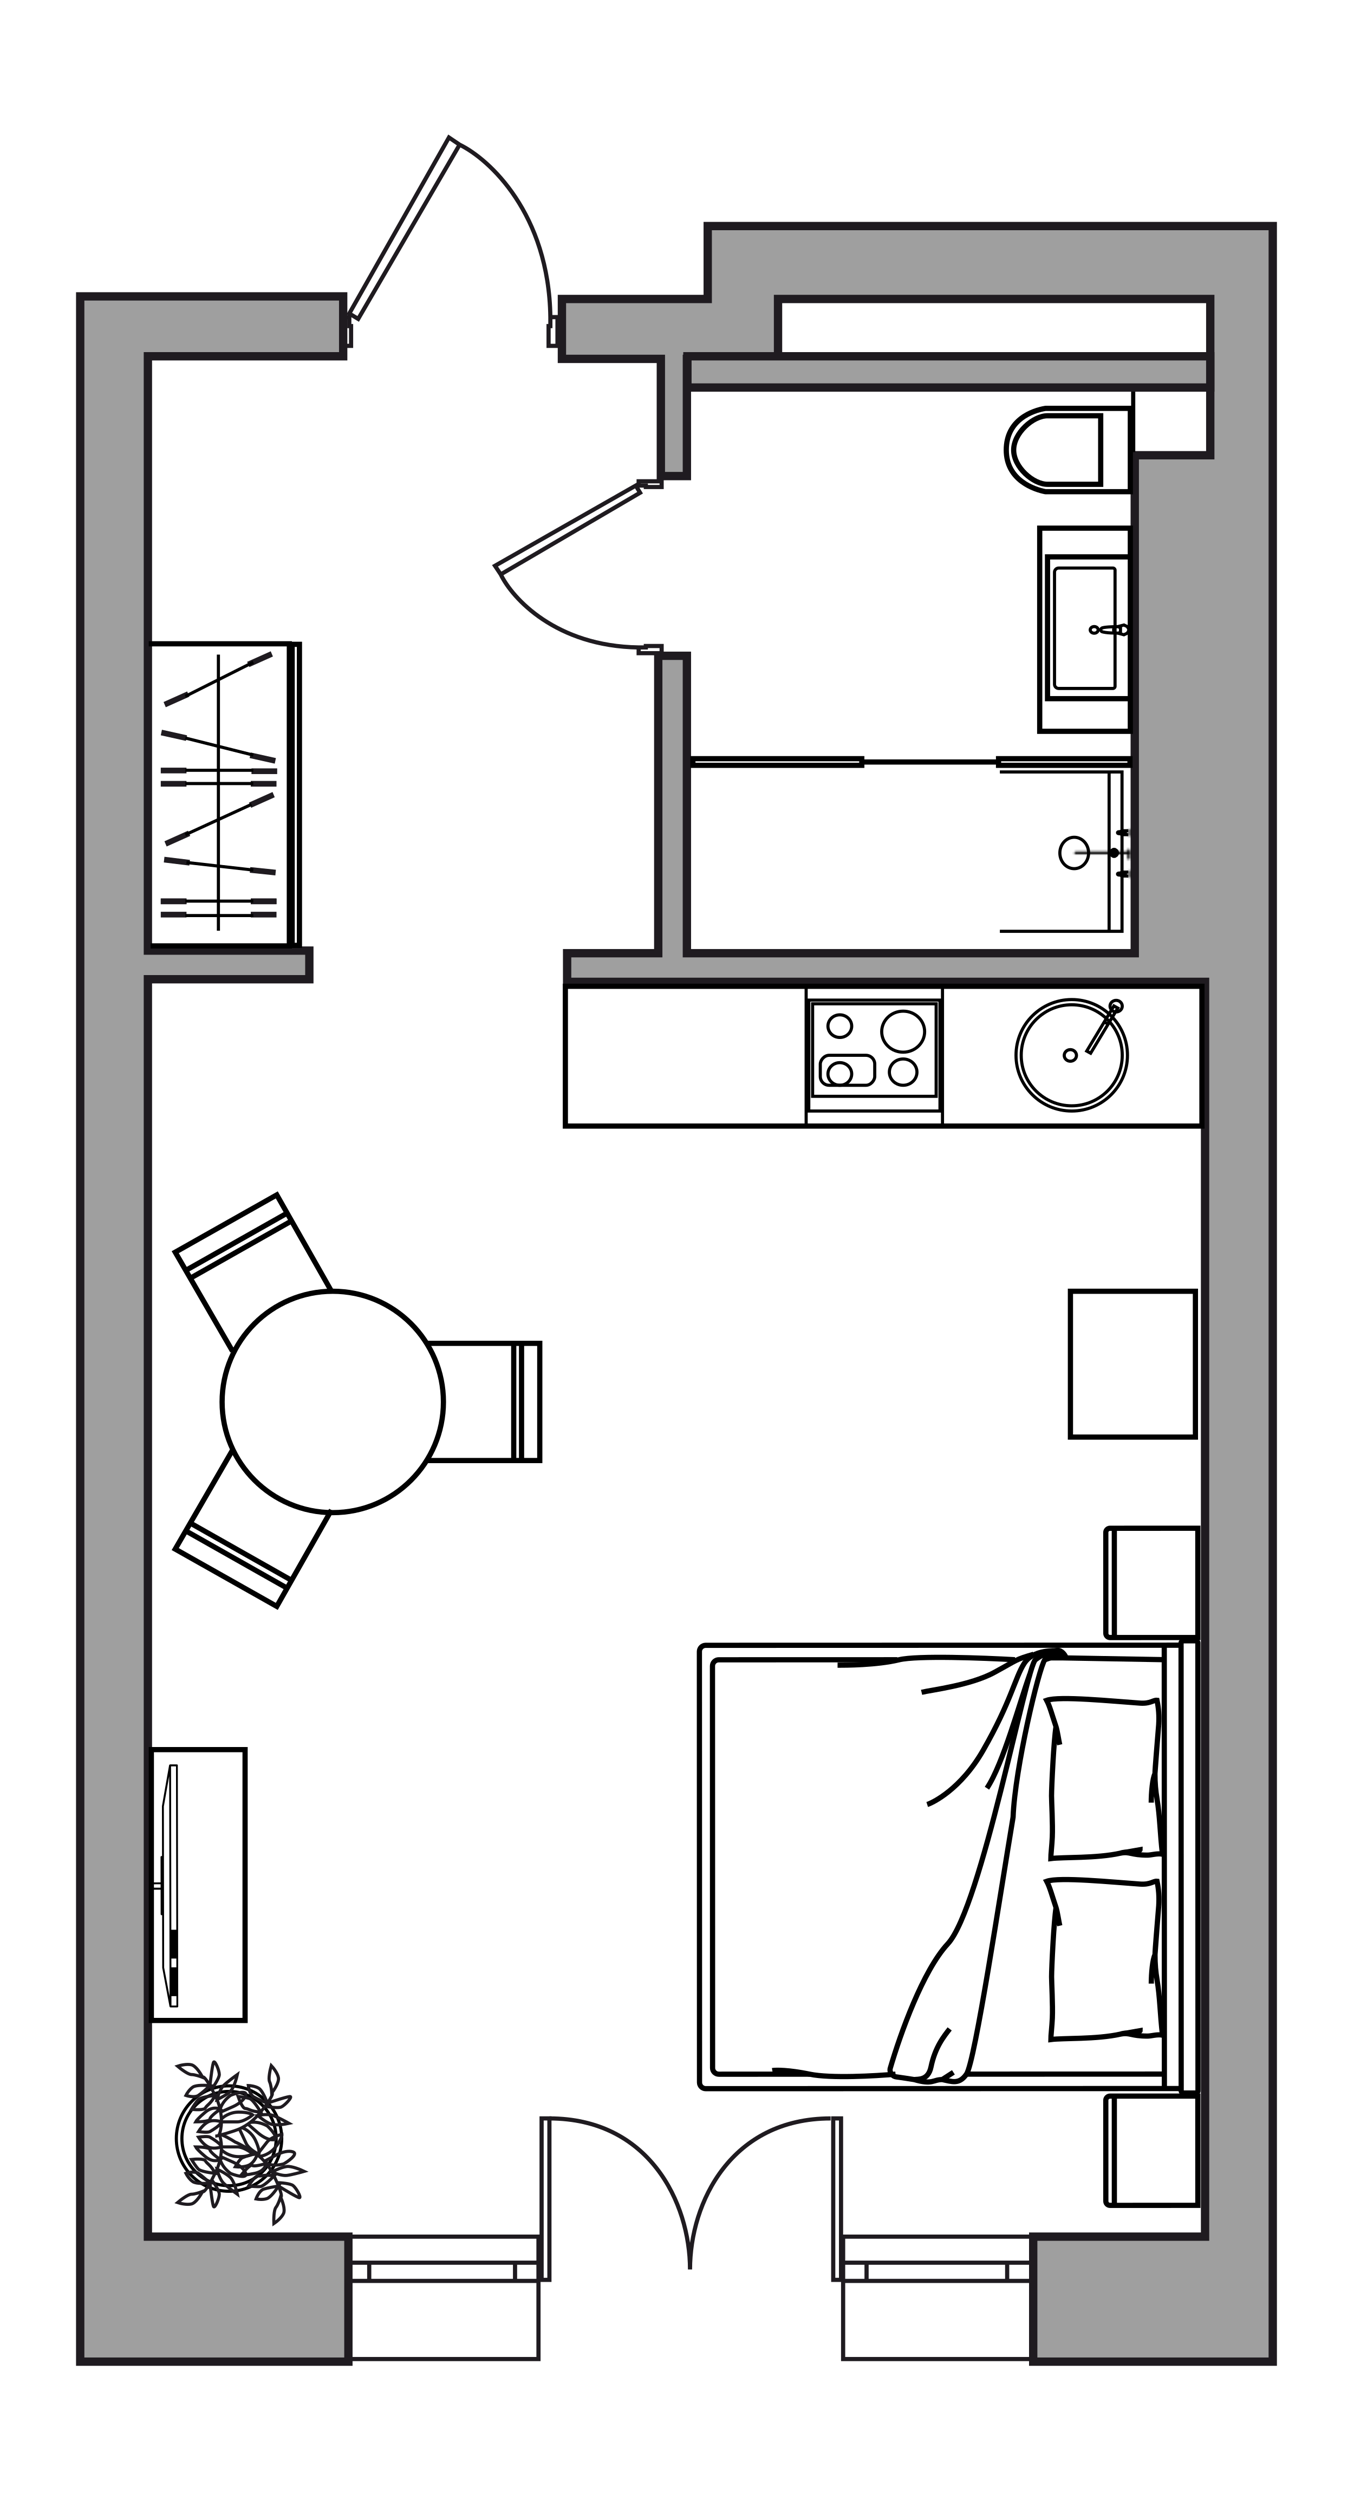 <?xml version="1.0" encoding="UTF-8"?>
<svg xmlns="http://www.w3.org/2000/svg" width="650" height="1200" viewBox="0 0 650 1200" fill="none">
  <g id="Room-1_121_k3" clip-path="url(#clip0_92_38576)">
    <g id="wall">
      <g id="Vector 1">
        <path d="M578.5 1073.5V471.25H544.75H316H272.25V457.5H316V314.75H329.75V457.5H544.75V218.5H581V143.5H373.5V172.25H329.75V228.5H317.25V172.25H269.75V143.5H339.75V108.5H611V143.5V258.5V481V553.5V567.25V1073.5V1133.5H496V1073.5H578.5Z" fill="#9F9F9F"></path>
        <path d="M38.5 1073.5V481V470V456.25V171V142.25H71H164.75V171H71V456.25H148.5V470H71V1073.5H167.25V1133.5H38.5V1073.5Z" fill="#9F9F9F"></path>
        <path d="M578.5 471.25V1073.5H496V1133.5H611V1073.5V567.25V553.5V481V258.5V143.5V108.5H339.75V143.5H269.75V172.25H317.25V228.5H329.75V172.25H373.5V143.5H581V218.5H544.75V457.5H329.75V314.75H316V457.5H272.25V471.25H316H578.5ZM578.5 471.25H544.75M71 142.25H38.5V171V456.25V470V481V1073.5V1133.5H167.25V1073.5H71V470H148.5V456.25H71V171H164.75V142.25H71Z" stroke="#1F1B20" stroke-width="4"></path>
      </g>
      <path id="Vector 599" d="M167.25 1132.25H258.5V1073.5H167.25M167.25 1094.75H177.25M258.5 1094.75H247.25M167.25 1086H177.25M258.5 1086H247.25M177.25 1094.75V1086M177.25 1094.75H247.25M177.25 1086H247.25M247.25 1086V1094.75M496 1132.25H404.75V1073.5H496M496 1094.75H483.5M404.75 1094.75H416M496 1086H483.5M404.75 1086H416M483.5 1094.75V1086M483.5 1094.75H416M483.5 1086H416M416 1086V1094.75" stroke="#1F1B20" stroke-width="2"></path>
      <g id="Group 736">
        <g id="Group 700">
          <g id="Group 627">
            <g id="Group 570">
              <g id="Group 524">
                <g id="Group 67">
                  <path id="Vector 65" d="M567.037 1002.42L338.807 1002.48C337.15 1002.48 335.806 1001.14 335.806 999.482L335.753 792.688C335.753 791.031 337.096 789.688 338.753 789.687L566.983 789.629M567.037 1002.42L566.983 789.629M567.037 1002.42L567.037 1003.55C567.037 1004.11 567.485 1004.55 568.037 1004.55L574.104 1004.55C574.656 1004.55 575.103 1004.1 575.103 1003.55L575.048 788.516C575.048 787.963 574.601 787.516 574.048 787.516L567.982 787.517C567.43 787.518 566.982 787.965 566.982 788.518L566.983 789.629" stroke="black" stroke-width="2.5"></path>
                  <path id="Vector 67" d="M558.971 1002.43L558.916 789.633" stroke="black" stroke-width="2.5"></path>
                  <path id="Vector 68" d="M558.918 796.582L510.521 795.726L504.72 795.727C504.407 795.727 504.095 795.776 503.798 795.873L501.559 796.596M558.969 995.479L463.967 995.504M430.756 796.615L345.028 796.636C343.371 796.637 342.028 797.98 342.029 799.637L342.078 992.535C342.078 994.192 343.422 995.534 345.078 995.534L388.683 995.523" stroke="black" stroke-width="2.5"></path>
                  <path id="Vector 63" d="M554.452 851.3C554.453 855.923 554.779 859.44 555.448 863.459C556.847 871.855 556.832 879.663 558.046 889.924C555.544 889.427 552.669 890.385 550.877 890.385C542.796 890.388 542.444 888.557 537.963 889.427M554.452 851.3C554.451 848.959 555.62 835.666 556.238 827.849M554.452 851.3C553.257 853.616 552.661 860.333 552.663 865.197M554.452 851.3L555.345 839.14L556.238 827.849M508.74 837.415C508.319 835.628 507.563 830.577 506.946 828.73M506.946 828.73C504.829 822.399 503.962 818.922 502.461 816.088C508.542 813.932 534.227 816.529 547.273 817.428C552.372 817.78 553.595 815.874 555.436 816.074C556.236 820.032 556.499 823.494 556.238 827.849M506.946 828.73C505.881 835.14 504.797 857.546 504.798 861.94C504.799 864.709 505.428 875.492 505.166 881.712C505.012 885.362 504.439 890.281 504.439 892.041C510.266 891.253 526.313 892.035 537.963 889.427M537.963 889.427C539.755 888.654 547.291 888.649 547.291 887.781L537.963 889.427Z" stroke="black" stroke-width="2.5"></path>
                  <path id="Vector 69" d="M554.473 938.155C554.474 942.778 554.8 946.295 555.47 950.315C556.868 958.71 556.853 966.518 558.068 976.779C555.565 976.282 552.69 977.24 550.898 977.241C542.818 977.243 542.466 975.413 537.985 976.282M554.473 938.155C554.472 935.814 555.641 922.521 556.26 914.704M554.473 938.155C553.279 940.472 552.683 947.189 552.684 952.053M554.473 938.155L555.366 925.996L556.26 914.704M508.762 924.27C508.341 922.484 507.585 917.433 506.967 915.585M506.967 915.585C504.851 909.255 503.983 905.777 502.483 902.943C508.564 900.787 534.248 903.384 547.294 904.284C552.394 904.635 553.616 902.73 555.458 902.93C556.258 906.887 556.52 910.35 556.26 914.704M506.967 915.585C505.903 921.996 504.819 944.402 504.82 948.796C504.82 951.564 505.449 962.348 505.188 968.567C505.034 972.217 504.461 977.136 504.461 978.896C510.287 978.109 526.334 978.891 537.985 976.282M537.985 976.282C539.777 975.51 547.313 975.505 547.312 974.636L537.985 976.282Z" stroke="black" stroke-width="2.5"></path>
                  <g id="Group 66">
                    <path id="Vector 71" d="M452.317 998.112C456.798 998.98 460.384 1000.72 463.967 995.503C468.06 989.55 480.078 909.513 486.342 872.164C487.232 848.713 498.692 800.766 501.559 796.596C503.855 793.256 508.032 794.151 510.678 795.532C511.062 795.733 511.616 795.242 511.417 794.857V794.857C510.819 793.699 509.086 791.557 506.935 792.252C504.247 793.121 501.558 793.122 497.078 796.597C492.597 800.073 471.117 915.595 454.989 932.97C443.057 945.825 432.254 976.009 427.392 992.615C426.836 994.513 428.266 996.543 430.226 996.811C433.064 997.2 436.696 997.764 438.873 998.116C447.836 1000.72 447.836 998.113 452.317 998.112ZM452.317 998.112L457.693 994.637" stroke="black" stroke-width="2.5"></path>
                    <path id="Vector 72" d="M506.936 792.25C502.754 792.251 495.285 792.774 491.702 798.333C487.222 805.283 485.433 816.574 471.995 840.029C461.245 858.792 447.803 865.223 445.114 866.092" stroke="black" stroke-width="2.5"></path>
                    <path id="Vector 73" d="M494.39 803.545C489.614 816.575 481.675 846.455 473.791 858.269" stroke="black" stroke-width="2.5"></path>
                    <path id="Vector 74" d="M496.181 793.989C487.219 796.597 488.832 796.423 477.362 802.679C465.892 808.936 447.191 811.083 442.411 812.242" stroke="black" stroke-width="2.5"></path>
                    <path id="Vector 75" d="M487.22 796.6C472.282 795.736 440.256 794.528 431.653 796.615C420.899 799.223 405.663 799.227 402.078 799.228" stroke="black" stroke-width="2.5"></path>
                    <path id="Vector 76" d="M438.874 998.117C440.666 997.827 445.567 998.687 446.938 992.035C448.908 982.48 453.208 977.268 455.896 973.793" stroke="black" stroke-width="2.5"></path>
                    <path id="Vector 77" d="M429.91 995.516C420.35 996.387 398.721 997.608 388.683 995.527C378.644 993.445 372.55 993.504 370.758 993.794" stroke="black" stroke-width="2.5"></path>
                  </g>
                </g>
              </g>
              <path id="Vector 349" d="M534.94 733.507L575.027 733.497L575.045 785.945L534.957 785.955M534.94 733.507L532.849 733.508C531.745 733.508 530.849 734.404 530.85 735.508L530.866 783.957C530.867 785.061 531.762 785.956 532.867 785.956L534.957 785.955M534.94 733.507L534.957 785.955" stroke="black" stroke-width="2.5"></path>
              <path id="Vector 350" d="M534.94 1006.05L575.027 1006.04L575.045 1058.48L534.957 1058.49M534.94 1006.05L532.849 1006.05C531.745 1006.05 530.849 1006.94 530.85 1008.05L530.866 1056.5C530.867 1057.6 531.762 1058.5 532.867 1058.49L534.957 1058.49M534.94 1006.05L534.957 1058.49" stroke="black" stroke-width="2.5"></path>
            </g>
            <g id="Group 542">
              <path id="Vector" d="M71.506 906.536C71.506 906.787 71.703 906.985 71.951 906.984L77.1 906.975L77.121 918.759C77.121 919.01 77.316 919.208 77.566 919.208L77.832 919.207L77.876 944.392C77.876 944.409 77.893 944.409 77.893 944.428C77.893 944.444 77.876 944.463 77.876 944.463L81.388 963.103C81.407 963.157 81.442 963.174 81.46 963.21C81.496 963.264 81.513 963.318 81.548 963.354C81.602 963.389 81.655 963.408 81.709 963.426C81.744 963.443 81.779 963.479 81.833 963.479L85.118 963.473C85.366 963.472 85.562 963.276 85.561 963.023L85.358 847.287C85.358 847.036 85.162 846.838 84.914 846.839L81.629 846.844C81.575 846.844 81.54 846.88 81.505 846.899C81.451 846.918 81.397 846.918 81.344 846.97C81.292 847.008 81.274 847.06 81.257 847.114C81.239 847.15 81.185 847.187 81.185 847.223L77.74 866.862C77.74 866.88 77.757 866.899 77.757 866.899C77.757 866.916 77.74 866.916 77.74 866.935L77.782 890.824L77.516 890.825C77.266 890.825 77.072 891.024 77.073 891.275L77.094 903.472L71.944 903.481C71.696 903.482 71.501 903.68 71.501 903.931C71.502 904.184 71.698 904.38 71.946 904.38L77.096 904.371L77.099 906.006L71.949 906.015C71.701 906.087 71.505 906.285 71.506 906.536ZM78.663 867.004L81.213 852.468L81.398 958.144L78.799 944.353L78.754 918.757L78.733 906.505L78.728 903.954L78.706 891.291L78.663 867.004ZM82.31 962.598L82.109 847.777L84.49 847.773L84.691 962.594L82.31 962.598Z" fill="black"></path>
              <path id="Rectangle 255" d="M84.973 958.062L84.948 944.235L82.041 944.24L82.065 958.067L84.973 958.062Z" fill="black"></path>
              <path id="Rectangle 256" d="M84.941 940.025L84.917 926.198L82.01 926.203L82.034 940.03L84.941 940.025Z" fill="black"></path>
            </g>
            <rect id="Rectangle 257" x="-1.25" y="-1.25" width="130" height="45" transform="matrix(0 -1 -1 0 116.404 968.498)" stroke="black" stroke-width="2.5"></rect>
            <rect id="Rectangle 258" x="-1.25" y="-1.25" width="70" height="60" transform="matrix(0 -1 -1 0 572.623 688.498)" stroke="black" stroke-width="2.5"></rect>
            <g id="kitchen">
              <path id="Vector 31" d="M577 540.468H271.405V473.379L577 473.379V504.423V540.468Z" stroke="black" stroke-width="2.5"></path>
              <circle id="Ellipse 4" cx="27.5" cy="27.5" r="26.75" transform="matrix(-1 0 0 1 542 478.999)" stroke="black" stroke-width="1.5"></circle>
              <path id="Ellipse 5" d="M490.25 506.499C490.25 519.891 501.107 530.749 514.5 530.749C527.893 530.749 538.75 519.891 538.75 506.499C538.75 493.106 527.893 482.249 514.5 482.249C501.107 482.249 490.25 493.106 490.25 506.499Z" stroke="black" stroke-width="1.5"></path>
              <path id="Ellipse 6" d="M510.899 506.563C510.899 508.069 512.183 509.344 513.834 509.344C515.486 509.344 516.77 508.069 516.77 506.563C516.77 505.057 515.486 503.782 513.834 503.782C512.183 503.782 510.899 505.057 510.899 506.563Z" stroke="black" stroke-width="1.5"></path>
              <g id="Group 54">
                <rect id="Rectangle 12" x="-0.75" y="0.75" width="62.99" height="53.23" transform="matrix(-1 0 0 1 450.5 479.267)" stroke="black" stroke-width="1.5"></rect>
                <rect id="Rectangle 13" x="-0.75" y="0.75" width="59.305" height="44.403" transform="matrix(-1 0 0 1 448.658 481.034)" stroke="black" stroke-width="1.5"></rect>
                <path id="Ellipse 7" d="M423.268 495.157C423.268 500.564 427.851 505 433.573 505C439.296 505 443.879 500.564 443.879 495.157C443.879 489.751 439.296 485.314 433.573 485.314C427.851 485.314 423.268 489.751 423.268 495.157Z" stroke="black" stroke-width="1.5"></path>
                <path id="Ellipse 8" d="M426.951 514.576C426.951 518.032 429.884 520.888 433.571 520.888C437.258 520.888 440.191 518.032 440.191 514.576C440.191 511.12 437.258 508.264 433.571 508.264C429.884 508.264 426.951 511.12 426.951 514.576Z" stroke="black" stroke-width="1.5"></path>
                <path id="Ellipse 10" d="M397.471 515.461C397.471 518.429 399.992 520.89 403.17 520.89C406.348 520.89 408.869 518.429 408.869 515.461C408.869 512.492 406.348 510.031 403.17 510.031C399.992 510.031 397.471 512.492 397.471 515.461Z" stroke="black" stroke-width="1.5"></path>
                <path id="Ellipse 9" d="M397.471 492.506C397.471 495.475 399.992 497.936 403.17 497.936C406.348 497.936 408.869 495.475 408.869 492.506C408.869 489.538 406.348 487.077 403.17 487.077C399.992 487.077 397.471 489.538 397.471 492.506Z" stroke="black" stroke-width="1.5"></path>
                <rect id="Rectangle 14" x="-0.75" y="0.75" width="26.139" height="14.389" rx="4.25" transform="matrix(-1 0 0 1 419.178 505.751)" stroke="black" stroke-width="1.5"></rect>
              </g>
              <g id="Group 46">
                <path id="Ellipse 14" d="M532.88 482.907C532.88 484.413 534.163 485.688 535.815 485.688C537.466 485.688 538.75 484.413 538.75 482.907C538.75 481.401 537.466 480.126 535.815 480.126C534.163 480.126 532.88 481.401 532.88 482.907Z" stroke="black" stroke-width="1.5"></path>
                <rect id="Rectangle 58" x="-1.043" y="0.279" width="2.147" height="25.276" transform="matrix(-0.875 -0.484 -0.516 0.857 535.846 483.1)" stroke="black" stroke-width="1.5"></rect>
                <path id="Vector 55" d="M532.129 491.509L530.286 490.626" stroke="black" stroke-width="1.5"></path>
              </g>
              <line id="Line 529" y1="-0.75" x2="67.089" y2="-0.75" transform="matrix(0 1 1 0 453.203 473.379)" stroke="black" stroke-width="1.5"></line>
              <path id="Line 531" d="M387 473.525V541.497" stroke="black" stroke-width="1.5"></path>
            </g>
            <g id="Group 569">
              <path id="Vector 91" d="M479.998 370.507H532.439M479.998 446.992H532.439M532.439 370.507H538.636V446.992H532.439M532.439 370.507V446.992" stroke="black" stroke-width="1.5"></path>
              <g id="Group 125">
                <g id="Group 124">
                  <circle id="Ellipse 24" cx="2.363" cy="2.363" r="1.613" transform="matrix(0 1 1 0 532.457 406.99)" stroke="black" stroke-width="1.5"></circle>
                  <path id="Ellipse 25" d="M534.818 410.021C535.187 410.021 535.486 409.722 535.486 409.353C535.486 408.984 535.187 408.685 534.818 408.685C534.449 408.685 534.15 408.984 534.15 409.353C534.15 409.722 534.449 410.021 534.818 410.021Z" stroke="black" stroke-width="1.5"></path>
                </g>
                <path id="Vector 92" d="M534.822 406.991V407.936M534.822 410.772V411.717" stroke="black" stroke-width="1.5"></path>
              </g>
              <path id="Ellipse 26" d="M515.691 416.925C519.446 416.925 522.59 413.608 522.59 409.389C522.59 405.169 519.446 401.853 515.691 401.853C511.937 401.853 508.793 405.169 508.793 409.389C508.793 413.608 511.937 416.925 515.691 416.925Z" stroke="black" stroke-width="1.5"></path>
              <g id="Rectangle 138">
                <mask id="path-44-inside-1_92_38576" fill="white">
                  <path d="M516.329 408.75C515.977 408.75 515.691 409.035 515.691 409.387C515.691 409.739 515.977 410.024 516.329 410.024H542.461V408.75H516.329Z"></path>
                </mask>
                <path d="M542.461 410.024H543.961V411.524H542.461V410.024ZM542.461 408.75V407.25H543.961V408.75H542.461ZM516.329 408.524H542.461V411.524H516.329V408.524ZM540.961 410.024V408.75H543.961V410.024H540.961ZM542.461 410.25H516.329V407.25H542.461V410.25ZM517.191 409.387C517.191 408.91 516.805 408.524 516.329 408.524V411.524C515.148 411.524 514.191 410.567 514.191 409.387H517.191ZM514.191 409.387C514.191 408.206 515.148 407.25 516.329 407.25V410.25C516.805 410.25 517.191 409.863 517.191 409.387H514.191Z" fill="black" mask="url(#path-44-inside-1_92_38576)"></path>
              </g>
              <path id="Vector 283" d="M413.712 365.73V367.324H332.623V364.137H413.074H413.712V365.73ZM413.712 365.73H479.361M479.361 365.73V367.324H542.461V364.137H479.361V365.73Z" stroke="black" stroke-width="2.5"></path>
              <g id="Rectangle 139">
                <mask id="path-47-inside-2_92_38576" fill="white">
                  <path d="M541.823 407.475C541.471 407.475 541.186 407.76 541.186 408.112V411.937C541.186 412.289 541.471 412.574 541.823 412.574C542.175 412.574 542.46 412.289 542.46 411.937V408.112C542.46 407.76 542.175 407.475 541.823 407.475Z"></path>
                </mask>
                <path d="M542.686 408.112V411.937H539.686V408.112H542.686ZM540.96 411.937V408.112H543.96V411.937H540.96ZM540.96 408.112C540.96 408.589 541.347 408.975 541.823 408.975V405.975C543.003 405.975 543.96 406.932 543.96 408.112H540.96ZM541.823 411.074C541.347 411.074 540.96 411.46 540.96 411.937H543.96C543.96 413.117 543.003 414.074 541.823 414.074V411.074ZM542.686 411.937C542.686 411.46 542.299 411.074 541.823 411.074V414.074C540.642 414.074 539.686 413.117 539.686 411.937H542.686ZM539.686 408.112C539.686 406.932 540.642 405.975 541.823 405.975V408.975C542.299 408.975 542.686 408.589 542.686 408.112H539.686Z" fill="black" mask="url(#path-47-inside-2_92_38576)"></path>
              </g>
              <g id="Group 126">
                <g id="Rectangle 140">
                  <mask id="path-49-inside-3_92_38576" fill="white">
                    <path d="M542.15 417.622C541.889 417.622 541.678 417.833 541.678 418.094V420.93C541.678 421.191 541.889 421.403 542.15 421.403C542.411 421.403 542.623 421.191 542.623 420.93V418.094C542.623 417.833 542.411 417.622 542.15 417.622Z"></path>
                  </mask>
                  <path d="M543.178 418.094V420.93H540.178V418.094H543.178ZM541.123 420.93V418.094H544.123V420.93H541.123ZM541.123 418.094C541.123 418.662 541.583 419.122 542.15 419.122V416.122C543.24 416.122 544.123 417.005 544.123 418.094H541.123ZM542.15 419.903C541.583 419.903 541.123 420.363 541.123 420.93H544.123C544.123 422.019 543.24 422.903 542.15 422.903V419.903ZM543.178 420.93C543.178 420.363 542.718 419.903 542.15 419.903V422.903C541.061 422.903 540.178 422.019 540.178 420.93H543.178ZM540.178 418.094C540.178 417.005 541.061 416.122 542.15 416.122V419.122C542.718 419.122 543.178 418.662 543.178 418.094H540.178Z" fill="black" mask="url(#path-49-inside-3_92_38576)"></path>
                </g>
                <path id="Vector 94" d="M541.677 418.569H538.842C538.527 418.569 537.896 418.758 537.896 419.514C537.896 420.27 538.527 420.459 538.842 420.459H541.677" stroke="black" stroke-width="1.5"></path>
                <path id="Vector 95" d="M537.424 419.038L540.259 419.038V419.983L537.424 419.983C537.109 419.983 536.479 419.983 536.479 419.511C536.479 419.038 537.109 419.038 537.424 419.038Z" stroke="black" stroke-width="1.5"></path>
              </g>
              <g id="Group 127">
                <g id="Rectangle 140_2">
                  <mask id="path-53-inside-4_92_38576" fill="white">
                    <path d="M542.15 397.772C541.889 397.772 541.678 397.984 541.678 398.245V401.08C541.678 401.341 541.889 401.553 542.15 401.553C542.411 401.553 542.623 401.341 542.623 401.08V398.245C542.623 397.984 542.411 397.772 542.15 397.772Z"></path>
                  </mask>
                  <path d="M543.178 398.245V401.08H540.178V398.245H543.178ZM541.123 401.08V398.245H544.123V401.08H541.123ZM541.123 398.245C541.123 398.812 541.583 399.272 542.15 399.272V396.272C543.24 396.272 544.123 397.155 544.123 398.245H541.123ZM542.15 400.053C541.583 400.053 541.123 400.513 541.123 401.08H544.123C544.123 402.17 543.24 403.053 542.15 403.053V400.053ZM543.178 401.08C543.178 400.513 542.718 400.053 542.15 400.053V403.053C541.061 403.053 540.178 402.17 540.178 401.08H543.178ZM540.178 398.245C540.178 397.155 541.061 396.272 542.15 396.272V399.272C542.718 399.272 543.178 398.812 543.178 398.245H540.178Z" fill="black" mask="url(#path-53-inside-4_92_38576)"></path>
                </g>
                <path id="Vector 94_2" d="M541.677 398.719H538.842C538.527 398.719 537.896 398.908 537.896 399.664C537.896 400.421 538.527 400.61 538.842 400.61H541.677" stroke="black" stroke-width="1.5"></path>
                <path id="Vector 95_2" d="M537.424 399.188L540.259 399.189V400.134L537.424 400.133C537.109 400.133 536.479 400.133 536.479 399.661C536.479 399.188 537.109 399.188 537.424 399.188Z" stroke="black" stroke-width="1.5"></path>
              </g>
            </g>
            <g id="Group 532">
              <path id="Vector 73_2" d="M542.623 235.998V195.998H501.976C501.923 195.998 501.872 196.002 501.819 196.011C495.795 197.003 483.072 201.341 483.072 215.998C483.072 230.631 496.71 234.979 501.806 235.981C501.869 235.993 501.928 235.998 501.992 235.998H542.623Z" stroke="black" stroke-width="2.5"></path>
              <path id="Ellipse 21" d="M502.871 199.548C499.492 199.548 495.412 201.536 492.132 204.711C488.861 207.878 486.621 212 486.621 215.998C486.621 219.996 488.861 224.117 492.132 227.284C495.412 230.46 499.492 232.448 502.871 232.448H528.398V199.548H502.871Z" stroke="black" stroke-width="2.5"></path>
            </g>
            <g id="Group 530">
              <g id="Group 127_2">
                <g id="Group 122">
                  <g id="Group 70">
                    <path id="Vector 72_2" d="M508.229 330.432H534.291C534.843 330.432 535.291 329.984 535.291 329.432V273.639C535.291 273.086 534.843 272.639 534.291 272.639H508.229C507.124 272.639 506.229 273.534 506.229 274.639V328.432C506.229 329.536 507.124 330.432 508.229 330.432Z" stroke="black" stroke-width="1.5"></path>
                    <path id="Ellipse 20" d="M525.277 300.724C526.423 300.724 527.185 301.524 527.185 302.317C527.185 303.111 526.423 303.91 525.277 303.91C524.132 303.91 523.369 303.111 523.369 302.317C523.369 301.524 524.132 300.724 525.277 300.724Z" stroke="black" stroke-width="1.5"></path>
                  </g>
                  <path id="Vector 89" d="M536.578 303.878C537.107 303.878 537.679 303.53 537.899 303.357V301.274L536.578 300.754M536.578 303.878C535.918 303.878 534.597 303.878 534.597 302.316C534.597 301.066 535.918 300.754 536.578 300.754M536.578 303.878L539.551 304.659L541.202 303.878L542.027 302.316L541.202 300.754L539.551 299.973L536.578 300.754M536.578 303.878C536.182 303.878 530.469 303.878 528.818 303.097C528.542 302.836 528.157 302.159 528.818 301.535C529.478 300.91 534.817 300.754 536.578 300.754" stroke="black" stroke-width="1.5"></path>
                </g>
                <path id="Vector 90" d="M542.623 267.28V335.333H502.873V267.28H542.623ZM542.623 253.498H499.123V350.998H542.623V253.498Z" stroke="black" stroke-width="2.5"></path>
              </g>
            </g>
            <g id="Group 509">
              <g id="Group 507">
                <circle id="Ellipse 47" cx="23.375" cy="23.375" r="22.625" transform="matrix(0 -1 -1 0 133.324 1049.8)" stroke="black" stroke-width="1.5"></circle>
                <circle id="Ellipse 48" cx="26.046" cy="26.046" r="25.296" transform="matrix(0 -1 -1 0 135.996 1052.47)" stroke="black" stroke-width="1.5"></circle>
              </g>
              <g id="Group 508">
                <path id="Vector 250" d="M103.271 1043.12C101.045 1042.89 96.325 1042.18 95.257 1041.11C94.188 1040.05 92.585 1037.55 91.917 1036.44C93.921 1036.22 98.061 1036.04 98.596 1037.11C99.264 1038.44 101.267 1039.11 103.271 1043.12ZM103.271 1043.12C103.608 1042.44 103.912 1041.77 104.184 1041.11M103.271 1043.12C102.681 1044.3 102.144 1045.33 101.656 1046.23M97.26 1051.8C96.37 1053.58 94.054 1057.28 91.917 1057.81C89.78 1058.34 86.574 1057.59 85.239 1057.14C86.797 1055.81 90.314 1053.14 91.917 1053.14C93.52 1053.14 96.147 1052.24 97.26 1051.8ZM97.26 1051.8C97.432 1052.32 98.379 1051.95 100.782 1047.79M100.782 1047.79C98.718 1048.01 94.188 1048.19 92.585 1047.12C90.982 1046.06 89.691 1044.01 89.246 1043.12C90.582 1042.67 93.654 1042.05 95.257 1043.12C96.859 1044.19 99.608 1046.68 100.782 1047.79ZM100.782 1047.79C101.167 1051.35 102.069 1058.61 102.603 1059.15C103.271 1059.81 105.274 1055.14 105.274 1053.14C105.274 1051.53 102.862 1047.86 101.656 1046.23M100.782 1047.79C101.055 1047.32 101.345 1046.8 101.656 1046.23M105.667 1036.44C104.645 1037.11 101.801 1037.77 98.596 1035.1C95.39 1032.43 94.143 1030.87 93.921 1030.43C96.208 1030.43 100.782 1030.7 100.782 1031.76C100.782 1032.83 104.039 1035.33 105.667 1036.44ZM105.667 1036.44C106.426 1038.89 107.946 1041.11 110.617 1043.12C111.953 1043.79 118.949 1046.07 117.963 1043.12C117.296 1041.11 114.847 1039.11 111.953 1037.77L105.93 1035.1M105.667 1036.44C105.768 1035.99 105.855 1035.54 105.93 1035.1M105.667 1036.44C105.334 1037.93 104.853 1039.5 104.184 1041.11M106.303 1030.43C106.264 1027.7 105.765 1025.59 105.274 1024.42C105.765 1023.24 106.264 1021.13 106.303 1018.41M106.303 1030.43C105.07 1030.87 102.069 1031.5 99.931 1030.43C97.794 1029.36 95.924 1026.87 95.257 1025.75C96.714 1025.53 99.86 1025.22 100.782 1025.75C101.935 1026.42 106.321 1029.09 106.303 1030.43ZM106.303 1030.43C106.309 1030.86 106.304 1031.3 106.285 1031.76M106.303 1030.43C107.741 1030.43 111.285 1030.43 113.956 1030.43C116.628 1030.43 119.967 1032.65 121.303 1033.77C120.857 1034.21 118.898 1035.1 114.624 1035.1C110.35 1035.1 107.284 1032.88 106.285 1031.76M106.285 1031.76C106.243 1032.81 106.132 1033.93 105.93 1035.1M104.184 1041.11C104.548 1042.67 105.675 1046.19 107.278 1047.79C108.881 1049.4 112.398 1052.02 113.956 1053.14C113.511 1051.13 112.22 1046.72 110.617 1045.12C109.014 1043.52 105.661 1041.78 104.184 1041.11ZM103.271 1005.72C101.045 1005.94 96.325 1006.65 95.257 1007.72C94.188 1008.79 92.585 1011.28 91.917 1012.4C93.921 1012.62 98.061 1012.8 98.596 1011.73C99.264 1010.39 101.267 1009.72 103.271 1005.72ZM103.271 1005.72C103.608 1006.39 103.912 1007.06 104.184 1007.72M103.271 1005.72C102.681 1004.54 102.144 1003.51 101.656 1002.61M97.26 997.035C96.37 995.254 94.054 991.559 91.917 991.025C89.78 990.49 86.574 991.247 85.239 991.693C86.797 993.028 90.314 995.7 91.917 995.7C93.52 995.7 96.147 996.59 97.26 997.035ZM97.26 997.035C97.432 996.518 98.379 996.882 100.782 1001.04M100.782 1001.04C98.718 1000.82 94.188 1000.64 92.585 1001.71C90.982 1002.78 89.691 1004.83 89.246 1005.72C90.582 1006.16 93.654 1006.79 95.257 1005.72C96.859 1004.65 99.608 1002.16 100.782 1001.04ZM100.782 1001.04C101.167 997.481 102.069 990.223 102.603 989.689C103.271 989.021 105.274 993.696 105.274 995.7C105.274 997.303 102.862 1000.97 101.656 1002.61M100.782 1001.04C101.055 1001.51 101.345 1002.03 101.656 1002.61M105.667 1012.4C104.645 1011.73 101.801 1011.06 98.596 1013.73C95.39 1016.4 94.143 1017.96 93.921 1018.41C96.208 1018.41 100.782 1018.14 100.782 1017.07C100.782 1016 104.039 1013.51 105.667 1012.4ZM105.667 1012.4C106.426 1009.95 107.946 1007.72 110.617 1005.72C111.953 1005.05 118.949 1002.76 117.963 1005.72C117.296 1007.72 114.847 1009.72 111.953 1011.06L105.93 1013.73M105.667 1012.4C105.768 1012.85 105.855 1013.29 105.93 1013.73M105.667 1012.4C105.334 1010.91 104.853 1009.34 104.184 1007.72M106.303 1018.41C105.07 1017.96 102.069 1017.34 99.931 1018.41C97.794 1019.48 95.924 1021.97 95.257 1023.08C96.714 1023.3 99.86 1023.62 100.782 1023.08C101.935 1022.41 106.321 1019.74 106.303 1018.41ZM106.303 1018.41C106.309 1017.98 106.304 1017.53 106.285 1017.07M106.303 1018.41C107.741 1018.41 111.285 1018.41 113.956 1018.41C116.628 1018.41 119.967 1016.18 121.303 1015.07C120.857 1014.62 118.898 1013.73 114.624 1013.73C110.35 1013.73 107.284 1015.96 106.285 1017.07M106.285 1017.07C106.243 1016.03 106.132 1014.91 105.93 1013.73M104.184 1007.72C104.548 1006.16 105.675 1002.65 107.278 1001.04C108.881 999.44 112.398 996.813 113.956 995.7C113.511 997.703 112.22 1002.11 110.617 1003.71C109.014 1005.32 105.661 1007.05 104.184 1007.72Z" stroke="#1F1B20" stroke-width="1.5"></path>
                <path id="Vector 251" d="M131.57 1044.38C130.021 1045.99 126.546 1049.26 125.046 1049.44C123.545 1049.62 120.594 1049.34 119.307 1049.18C120.369 1047.47 122.785 1044.1 123.956 1044.34C125.419 1044.64 127.181 1043.48 131.57 1044.38ZM131.57 1044.38C131.248 1043.69 130.909 1043.04 130.558 1042.42M131.57 1044.38C132.134 1045.57 132.614 1046.63 133.021 1047.57M134.688 1054.46C135.539 1056.26 137.017 1060.37 136.117 1062.38C135.218 1064.39 132.643 1066.44 131.468 1067.22C131.38 1065.17 131.45 1060.75 132.44 1059.49C133.43 1058.23 134.351 1055.61 134.688 1054.46ZM134.688 1054.46C135.201 1054.65 135.5 1053.68 133.711 1049.22M133.711 1049.22C132.611 1050.98 129.954 1054.65 128.124 1055.25C126.294 1055.86 123.886 1055.61 122.91 1055.41C123.385 1054.08 124.792 1051.28 126.622 1050.68C128.452 1050.08 132.111 1049.46 133.711 1049.22ZM133.711 1049.22C136.75 1051.12 143.016 1054.89 143.766 1054.8C144.704 1054.68 142.263 1050.22 140.687 1048.98C139.427 1048 135.051 1047.63 133.021 1047.57M133.711 1049.22C133.509 1048.71 133.279 1048.16 133.021 1047.57M127.796 1038.37C127.691 1039.58 126.46 1042.23 122.38 1043.1C118.299 1043.98 116.303 1043.99 115.816 1043.89C117.228 1042.1 120.263 1038.66 121.103 1039.32C121.944 1039.98 125.916 1038.96 127.796 1038.37ZM127.796 1038.37C130.192 1039.28 132.881 1039.46 136.106 1038.6C137.457 1037.96 143.576 1033.87 140.643 1032.82C138.654 1032.11 135.566 1032.8 132.729 1034.25L126.909 1037.33M127.796 1038.37C127.503 1038.01 127.206 1037.66 126.909 1037.33M127.796 1038.37C128.762 1039.55 129.698 1040.89 130.558 1042.42M123.461 1034.15C121.295 1032.5 114.192 1028.48 112.963 1028.13C111.068 1026.9 106.877 1024.42 105.274 1024.42M123.461 1034.15C123.05 1035.4 121.687 1038.15 119.527 1039.17C117.367 1040.19 114.251 1040.12 112.963 1039.96C113.688 1038.67 115.386 1036.01 116.375 1035.61C117.612 1035.12 122.422 1033.32 123.461 1034.15ZM123.461 1034.15C123.804 1034.42 124.151 1034.7 124.501 1034.99M123.461 1034.15C124.349 1033.02 126.538 1030.24 128.187 1028.13C129.837 1026.03 133.65 1024.78 135.35 1024.42C135.425 1025.04 134.916 1027.13 132.277 1030.5C129.637 1033.86 125.993 1034.9 124.501 1034.99M124.501 1034.99C125.297 1035.67 126.108 1036.45 126.909 1037.33M130.558 1042.42C132.009 1043.1 135.471 1044.38 137.722 1044.11C139.972 1043.84 144.21 1042.69 146.048 1042.16C144.197 1041.27 139.933 1039.56 137.682 1039.83C135.432 1040.1 131.995 1041.67 130.558 1042.42Z" stroke="#1F1B20" stroke-width="1.5"></path>
                <path id="Vector 252" d="M103.334 1025.28C104.608 1025.22 112.44 1022.91 114.924 1021.79M125.139 1013.68C123.995 1011.75 121.353 1007.78 119.932 1007.26C118.512 1006.75 115.575 1006.35 114.284 1006.21C114.93 1008.12 116.52 1011.95 117.714 1011.98C119.207 1012.02 120.66 1013.56 125.139 1013.68ZM125.139 1013.68C124.67 1014.27 124.192 1014.82 123.71 1015.35M125.139 1013.68C125.957 1012.64 126.665 1011.72 127.275 1010.9M130.462 1004.56C131.699 1003 134.068 999.334 133.648 997.171C133.228 995.009 131.186 992.424 130.217 991.403C129.666 993.38 128.734 997.697 129.412 999.149C130.09 1000.6 130.395 1003.36 130.462 1004.56ZM130.462 1004.56C131.004 1004.49 131.075 1005.5 128.322 1009.44M128.322 1009.44C127.65 1007.48 125.895 1003.3 124.248 1002.3C122.602 1001.3 120.2 1000.99 119.205 1000.97C119.366 1002.37 120.101 1005.41 121.748 1006.41C123.394 1007.41 126.816 1008.85 128.322 1009.44ZM128.322 1009.44C131.712 1008.28 138.669 1006.03 139.379 1006.29C140.267 1006.61 136.879 1010.4 135.063 1011.25C133.611 1011.93 129.266 1011.3 127.275 1010.9M128.322 1009.44C128.01 1009.89 127.662 1010.37 127.275 1010.9M120.101 1018.67C122.641 1018.32 125.301 1018.76 128.247 1020.33C129.417 1021.26 134.45 1026.63 131.355 1026.99C129.257 1027.23 126.406 1025.86 123.971 1023.8L119.002 1019.48M120.101 1018.67C119.734 1018.95 119.367 1019.22 119.002 1019.48M120.101 1018.67C121.309 1017.74 122.526 1016.64 123.71 1015.35M114.924 1021.79C115.317 1021.61 115.718 1021.42 116.127 1021.21M114.924 1021.79C115.532 1023.09 117.032 1026.31 118.162 1028.73C119.292 1031.15 122.722 1033.23 124.296 1033.97C124.511 1033.38 124.489 1031.23 122.681 1027.35C120.872 1023.48 117.558 1021.64 116.127 1021.21M116.127 1021.21C117.056 1020.73 118.022 1020.16 119.002 1019.48M123.71 1015.35C125.275 1015.02 128.939 1014.55 131.07 1015.33C133.2 1016.1 137.069 1018.18 138.737 1019.12C136.733 1019.56 132.193 1020.26 130.062 1019.48C127.932 1018.71 124.94 1016.41 123.71 1015.35Z" stroke="#1F1B20" stroke-width="1.5"></path>
              </g>
            </g>
          </g>
        </g>
        <path id="Vector 644" d="M306.589 310.748H310.037V310.06H317.623V313.498H306.589V312.81V310.748ZM306.589 310.748C266.864 310.198 245.899 287.143 240.382 275.685M240.382 275.685L237.623 271.56L305.209 233.06L307.278 236.498L240.382 275.685ZM317.623 230.998V233.748H310.037V233.06H306.589V230.998H317.623Z" stroke="#1F1B20" stroke-width="2"></path>
        <path id="Vector 643" d="M264.206 152.204V156.515H263.352V165.998H267.623V152.204H266.769H264.206ZM264.206 152.204C263.523 102.549 234.88 76.342 220.644 69.446M220.644 69.446L215.519 65.998L167.686 150.48L171.956 153.067L220.644 69.446ZM165.123 165.998H168.54V156.515H167.686V152.204H165.123V165.998Z" stroke="#1F1B20" stroke-width="2"></path>
      </g>
      <g id="Group 868">
        <path id="Vector 422" d="M204.123 701H246.623M204.123 644.75H246.623M250.373 701H259.123V644.75H250.373M250.373 701V644.75M250.373 701H246.623M250.373 644.75H246.623M246.623 701V644.75" stroke="black" stroke-width="2.5"></path>
        <circle id="Ellipse 1" cx="54.375" cy="54.375" r="53.125" transform="matrix(0 -1 -1 0 214.123 727.25)" stroke="black" stroke-width="2.5"></circle>
        <path id="Vector 420" d="M159.123 724.75L139.968 758.5M111.623 696L91.36 731M89.189 734.75L84.123 743.5L132.873 771L137.839 762.25M89.189 734.75L137.839 762.25M89.189 734.75L91.36 731M137.839 762.25L139.968 758.5M91.36 731L139.968 758.5" stroke="black" stroke-width="2.5"></path>
        <path id="Vector 421" d="M159.123 619.75L139.968 586M111.623 648.5L91.36 613.5M89.189 609.75L84.123 601L132.873 573.5L137.839 582.25M89.189 609.75L137.839 582.25M89.189 609.75L91.36 613.5M137.839 582.25L139.968 586M91.36 613.5L139.968 586" stroke="black" stroke-width="2.5"></path>
      </g>
      <g id="Group 719">
        <g id="Union">
          <path fill-rule="evenodd" clip-rule="evenodd" d="M259.5 1094.75L260 1094.75L263.75 1094.75L264.25 1094.75L264.25 1094.25L264.25 1016.75L264.25 1016.25L263.75 1016.25L260 1016.25L259.5 1016.25L259.5 1016.75L259.5 1094.25L259.5 1094.75ZM260.5 1093.75L260.5 1017.25L263.25 1017.25L263.25 1093.75L260.5 1093.75ZM399.5 1094.75L400 1094.75L403.75 1094.75L404.25 1094.75V1094.25L404.25 1016.75V1016.25L403.75 1016.25L400 1016.25L399.5 1016.25V1016.75L399.5 1094.25V1094.75ZM400.5 1093.75L400.5 1017.25L403.25 1017.25L403.25 1093.75L400.5 1093.75Z" fill="#1F1B20"></path>
          <path d="M260 1094.75L260 1095.25H260L260 1094.75ZM259.5 1094.75L259.5 1095.25L259 1095.25L259 1094.75H259.5ZM263.75 1094.75L263.75 1095.25L263.75 1094.75ZM264.25 1094.75H264.75L264.75 1095.25L264.25 1095.25L264.25 1094.75ZM264.25 1094.25H263.75H264.25ZM264.25 1016.75L264.75 1016.75V1016.75L264.25 1016.75ZM264.25 1016.25L264.25 1015.75L264.75 1015.75L264.75 1016.25L264.25 1016.25ZM263.75 1016.25L263.75 1015.75H263.75L263.75 1016.25ZM260 1016.25L260 1015.75H260L260 1016.25ZM259.5 1016.25L259 1016.25L259 1015.75L259.5 1015.75L259.5 1016.25ZM259.5 1016.75L259 1016.75V1016.75L259.5 1016.75ZM259.5 1094.25H260H259.5ZM260.5 1017.25L260 1017.25L260 1016.75L260.5 1016.75L260.5 1017.25ZM260.5 1093.75L260.5 1094.25L260 1094.25L260 1093.75H260.5ZM263.25 1017.25L263.25 1016.75L263.75 1016.75L263.75 1017.25L263.25 1017.25ZM263.25 1093.75H263.75L263.75 1094.25L263.25 1094.25L263.25 1093.75ZM400 1094.75L400 1094.25L400 1094.75ZM399.5 1094.75L399.5 1095.25L399 1095.25L399 1094.75L399.5 1094.75ZM403.75 1094.75L403.75 1095.25H403.75L403.75 1094.75ZM404.25 1094.75L404.75 1094.75V1095.25L404.25 1095.25L404.25 1094.75ZM404.25 1094.25H404.75V1094.25L404.25 1094.25ZM404.25 1016.75L404.75 1016.75V1016.75L404.25 1016.75ZM404.25 1016.25L404.25 1015.75L404.75 1015.75V1016.25L404.25 1016.25ZM403.75 1016.25L403.75 1015.75L403.75 1016.25ZM400 1016.25L400 1016.75H400L400 1016.25ZM399.5 1016.25L399 1016.25V1015.75L399.5 1015.75L399.5 1016.25ZM399.5 1016.75L399 1016.75V1016.75L399.5 1016.75ZM399.5 1094.25H400V1094.25L399.5 1094.25ZM400.5 1017.25L400 1017.25L400 1016.75L400.5 1016.75L400.5 1017.25ZM400.5 1093.75L400.5 1094.25L400 1094.25V1093.75H400.5ZM403.25 1017.25L403.25 1016.75L403.75 1016.75V1017.25L403.25 1017.25ZM403.25 1093.75H403.75V1094.25L403.25 1094.25L403.25 1093.75ZM260 1095.25L259.5 1095.25L259.5 1094.25L260 1094.25L260 1095.25ZM263.75 1095.25L260 1095.25L260 1094.25L263.75 1094.25L263.75 1095.25ZM264.25 1095.25L263.75 1095.25L263.75 1094.25L264.25 1094.25L264.25 1095.25ZM264.75 1094.25L264.75 1094.75H263.75L263.75 1094.25H264.75ZM264.75 1016.75L264.75 1094.25H263.75L263.75 1016.75L264.75 1016.75ZM264.75 1016.25L264.75 1016.75L263.75 1016.75L263.75 1016.25L264.75 1016.25ZM263.75 1015.75L264.25 1015.75L264.25 1016.75L263.75 1016.75L263.75 1015.75ZM260 1015.75L263.75 1015.75L263.75 1016.75L260 1016.75L260 1015.75ZM259.5 1015.75L260 1015.75L260 1016.75L259.5 1016.75L259.5 1015.75ZM259 1016.75L259 1016.25L260 1016.25L260 1016.75L259 1016.75ZM259 1094.25L259 1016.75L260 1016.75L260 1094.25L259 1094.25ZM259 1094.75L259 1094.25L260 1094.25L260 1094.75H259ZM261 1017.25L261 1093.75H260L260 1017.25L261 1017.25ZM263.25 1017.75L260.5 1017.75L260.5 1016.75L263.25 1016.75L263.25 1017.75ZM262.75 1093.75L262.75 1017.25L263.75 1017.25L263.75 1093.75L262.75 1093.75ZM260.5 1093.25L263.25 1093.25L263.25 1094.25L260.5 1094.25L260.5 1093.25ZM400 1095.25L399.5 1095.25L399.5 1094.25L400 1094.25L400 1095.25ZM403.75 1095.25L400 1095.25L400 1094.25L403.75 1094.25L403.75 1095.25ZM404.25 1095.25L403.75 1095.25L403.75 1094.25L404.25 1094.25L404.25 1095.25ZM404.75 1094.25V1094.75L403.75 1094.75V1094.25L404.75 1094.25ZM404.75 1016.75L404.75 1094.25H403.75L403.75 1016.75L404.75 1016.75ZM404.75 1016.25V1016.75L403.75 1016.75V1016.25L404.75 1016.25ZM403.75 1015.75L404.25 1015.75L404.25 1016.75L403.75 1016.75L403.75 1015.75ZM400 1015.75L403.75 1015.75L403.75 1016.75L400 1016.75L400 1015.75ZM399.5 1015.75L400 1015.75L400 1016.75L399.5 1016.75L399.5 1015.75ZM399 1016.75V1016.25L400 1016.25V1016.75L399 1016.75ZM399 1094.25L399 1016.75L400 1016.75L400 1094.25H399ZM399 1094.75V1094.25L400 1094.25V1094.75L399 1094.75ZM401 1017.25L401 1093.75H400L400 1017.25L401 1017.25ZM403.25 1017.75L400.5 1017.75L400.5 1016.75L403.25 1016.75L403.25 1017.75ZM402.75 1093.75L402.75 1017.25L403.75 1017.25L403.75 1093.75H402.75ZM400.5 1093.25L403.25 1093.25L403.25 1094.25L400.5 1094.25L400.5 1093.25Z" fill="#1F1B20"></path>
        </g>
        <path id="Vector 690" d="M544 186.5V217" stroke="black" stroke-width="2"></path>
        <path id="Vector 23" d="M263.748 1016.76C311.248 1016.76 331.248 1056.76 331.248 1089.26C331.248 1056.76 351.248 1016.76 398.748 1016.76" stroke="#1F1B20" stroke-width="2"></path>
      </g>
      <g id="Group 936">
        <g id="Group 411">
          <path id="Vector 249" d="M71.404 308.998H105.836H138.904L138.904 453.997H120.827H72.286" stroke="black" stroke-width="2.5"></path>
          <g id="Group 376">
            <path id="Rectangle 266" d="M132.736 433.974V431.244H120.391V433.974H132.736Z" fill="#1F1B20"></path>
            <path id="Rectangle 278" d="M132.736 433.974V431.244H120.391V433.974H132.736Z" fill="#1F1B20"></path>
            <path id="Rectangle 280" d="M132.736 440.346V437.616H120.391V440.346H132.736Z" fill="#1F1B20"></path>
            <rect id="Rectangle 270" width="2.73" height="12.345" transform="matrix(0 -1 -1 0 133.066 371.523)" fill="#1F1B20"></rect>
            <path id="Rectangle 286" d="M132.732 377.548V374.818H120.387V377.548H132.732Z" fill="#1F1B20"></path>
            <path id="Rectangle 267" d="M89.527 433.974V431.244H77.182V433.974H89.527Z" fill="#1F1B20"></path>
            <path id="Rectangle 279" d="M89.527 433.974V431.244H77.182V433.974H89.527Z" fill="#1F1B20"></path>
            <path id="Rectangle 281" d="M89.527 440.346V437.616H77.182V440.346H89.527Z" fill="#1F1B20"></path>
            <path id="Rectangle 271" d="M89.523 377.548V374.818H77.178V377.548H89.523Z" fill="#1F1B20"></path>
            <path id="Rectangle 287" d="M89.523 371.176V368.446H77.178V371.176H89.523Z" fill="#1F1B20"></path>
            <path id="Rectangle 268" d="M90.272 398.705L91.324 401.21L79.998 406.28L78.946 403.775L90.272 398.705Z" fill="#1F1B20"></path>
            <path id="Rectangle 275" d="M89.852 331.87L90.904 334.375L79.578 339.445L78.526 336.94L89.852 331.87Z" fill="#1F1B20"></path>
            <path id="Rectangle 276" d="M77.738 350.244L77.181 352.913L89.249 355.598L89.806 352.929L77.738 350.244Z" fill="#1F1B20"></path>
            <path id="Rectangle 282" d="M78.947 411.225L78.636 413.937L90.896 415.434L91.207 412.723L78.947 411.225Z" fill="#1F1B20"></path>
            <path id="Rectangle 277" d="M120.389 361.167L119.831 363.836L131.899 366.521L132.457 363.852L120.389 361.167Z" fill="#1F1B20"></path>
            <path id="Rectangle 283" d="M120.168 416.167L119.903 418.883L132.186 420.161L132.451 417.444L120.168 416.167Z" fill="#1F1B20"></path>
            <path id="Rectangle 269" d="M130.834 380.136L131.887 382.641L120.561 387.711L119.508 385.206L130.834 380.136Z" fill="#1F1B20"></path>
            <path id="Rectangle 274" d="M129.963 312.587L131.016 315.092L119.69 320.162L118.637 317.658L129.963 312.587Z" fill="#1F1B20"></path>
            <path id="Vector 236" d="M88.975 439.437H121.602M104.847 446.718L104.847 314.184M88.975 400.645L120.72 386.084M88.975 376.072H121.602M88.975 369.701H121.602M88.975 354.229L121.602 362.421M88.975 334.207L121.602 317.825M88.975 432.499H121.602M89.526 413.954L121.602 417.595" stroke="black" stroke-width="1.5"></path>
          </g>
        </g>
        <path id="Rectangle 310" d="M143.75 309.25H140.25V381.5V453.75H143.75V381.5V309.25Z" stroke="black" stroke-width="2.5"></path>
      </g>
      <path id="Vector 2" d="M581 171H330V186H581V171Z" fill="#9F9F9F" stroke="#1F1B20" stroke-width="4"></path>
    </g>
  </g>
  <defs>
    <clipPath id="clip0_92_38576">
      <rect width="1200" height="650" fill="white" transform="matrix(0 1 -1 0 650 0)"></rect>
    </clipPath>
  </defs>
</svg>
